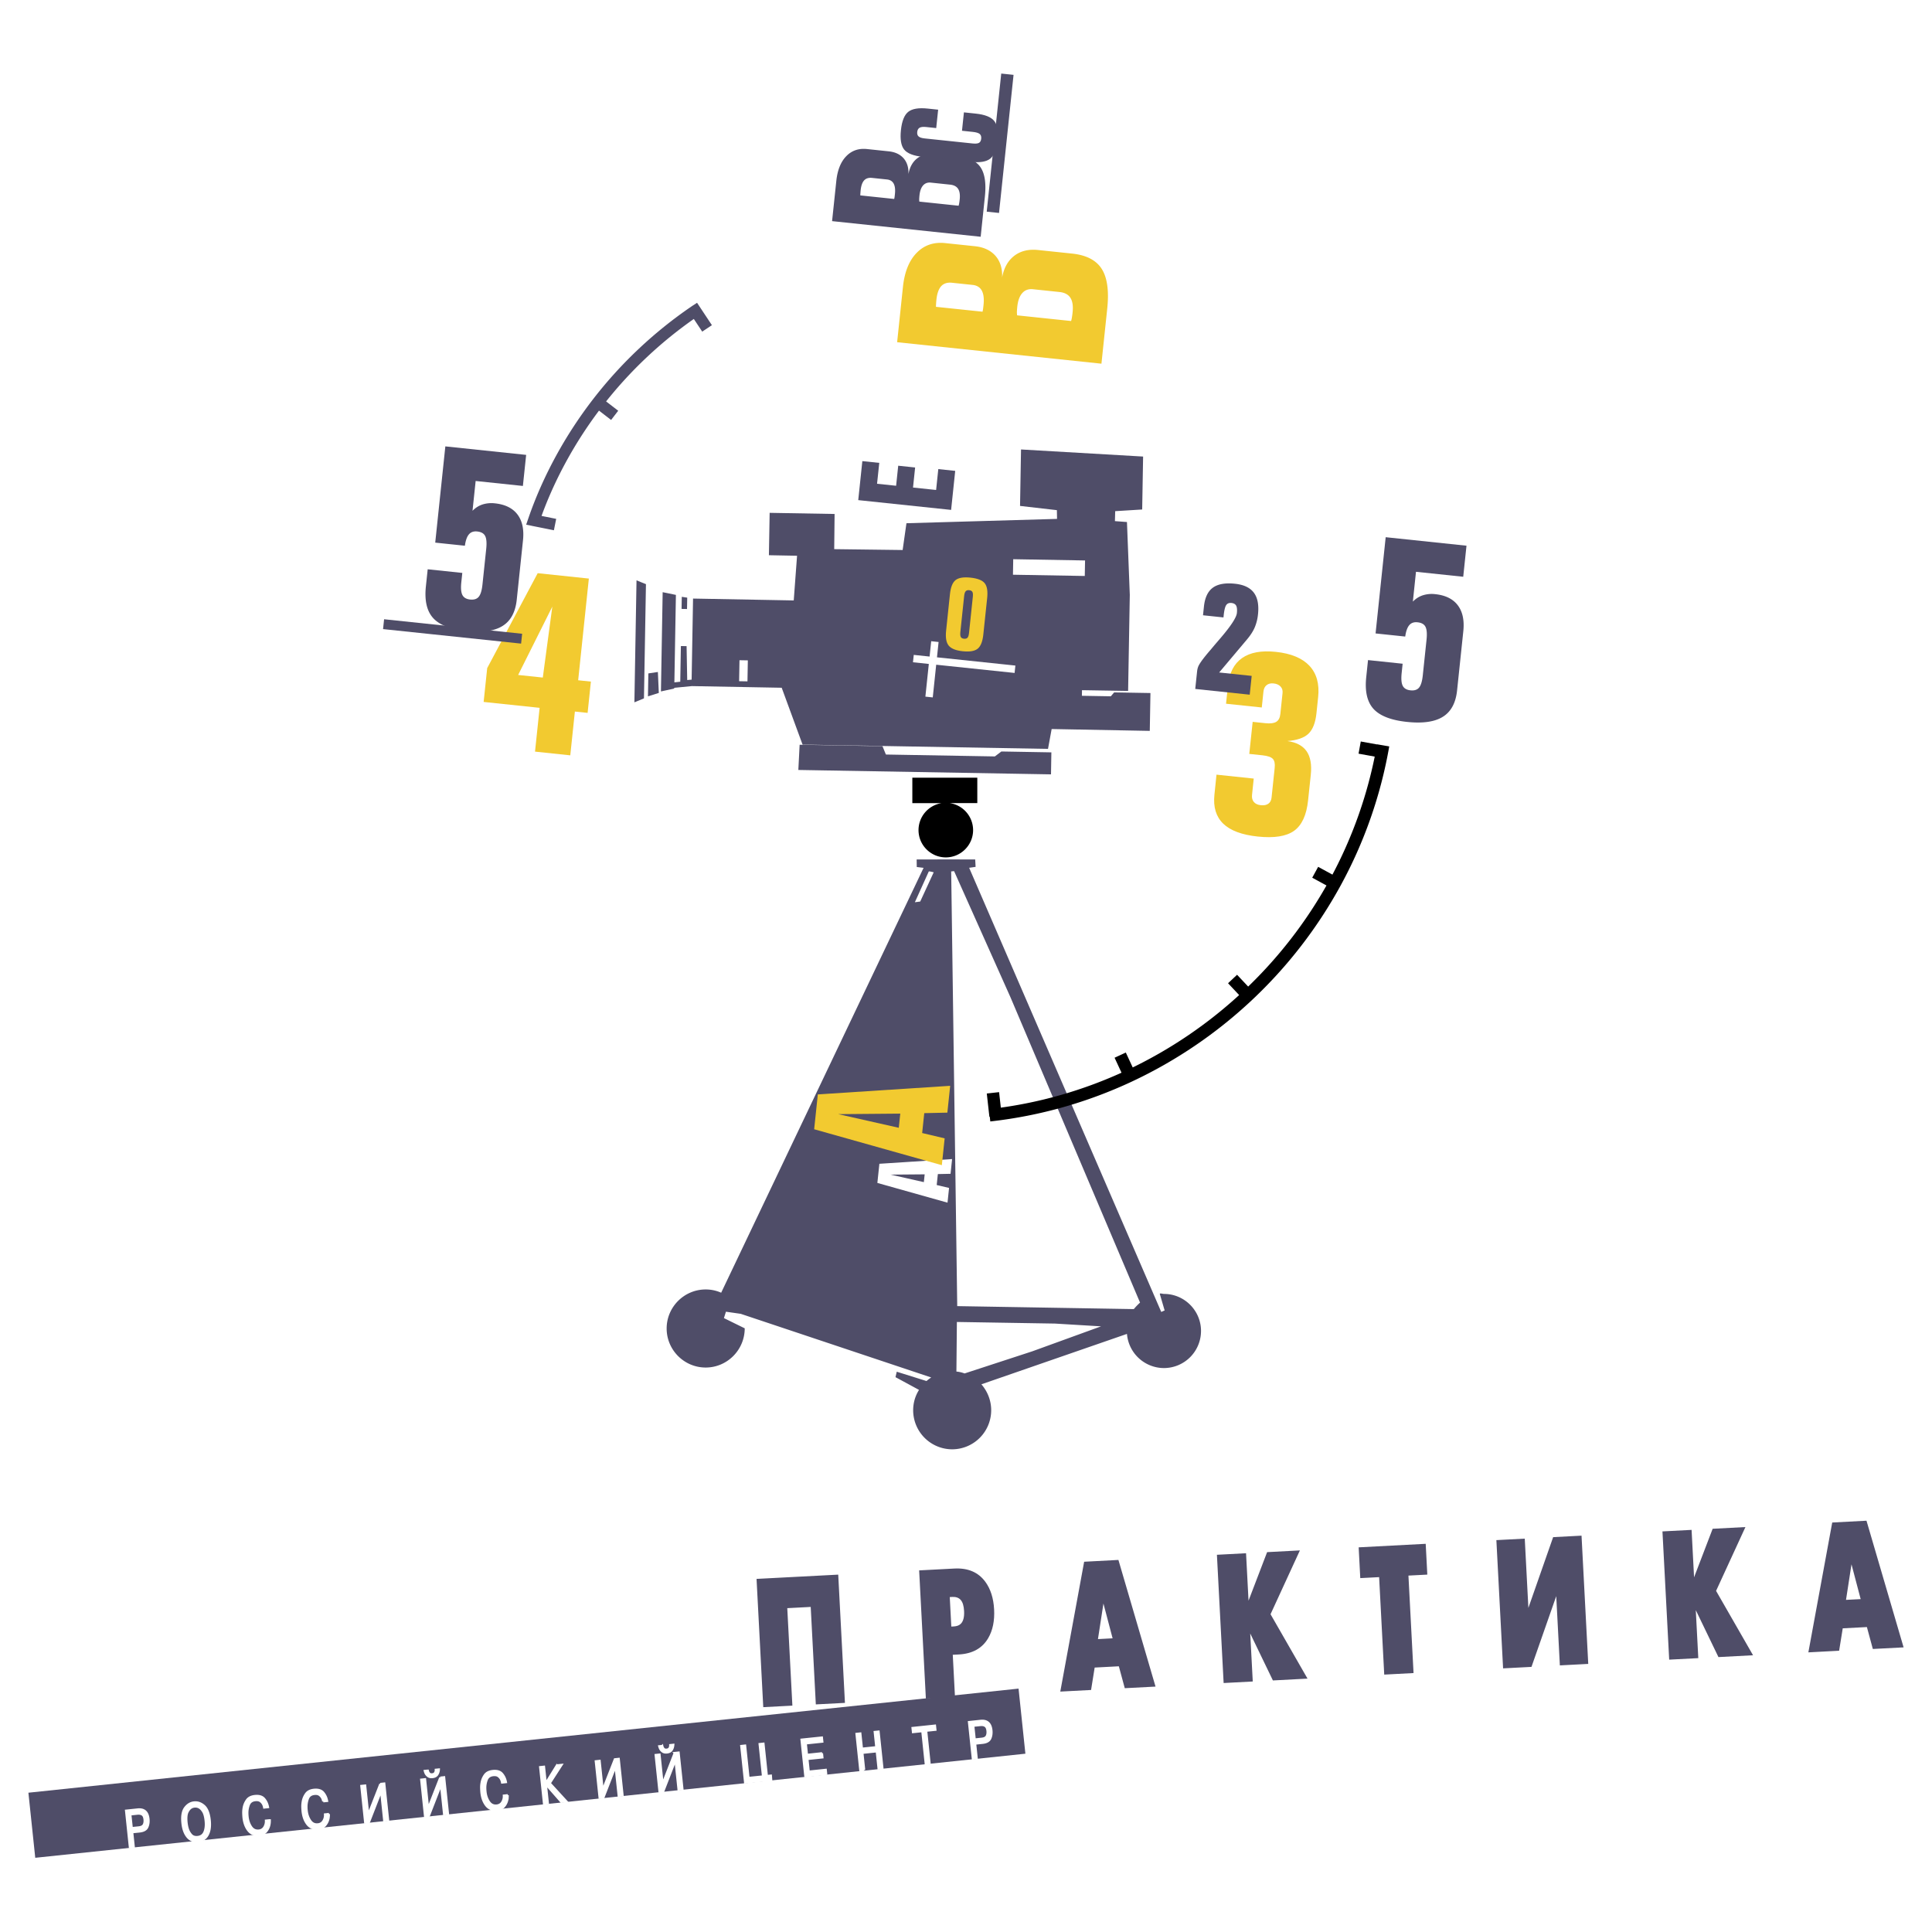 <svg xmlns="http://www.w3.org/2000/svg" width="2500" height="2500" viewBox="0 0 192.756 192.756"><path fill-rule="evenodd" clip-rule="evenodd" fill="#fff" d="M0 0h192.756v192.756H0V0z"/><path fill-rule="evenodd" clip-rule="evenodd" fill="#4f4d68" d="M2.834 178.859l98.787-10.386.682 6.494-98.786 10.385-.683-6.493z"/><path d="M13.738 180.531c.319-.035.568.027.749.184.18.156.289.41.326.76.033.312-.007.588-.122.828-.113.24-.367.379-.761.422l-.74.076.152 1.451-.383.041-.382-3.641 1.161-.121zm-.592 1.86l.699-.072c.247-.027.411-.109.491-.25.081-.141.109-.32.086-.543-.025-.242-.1-.404-.225-.486-.125-.08-.29-.111-.496-.09l-.699.074.144 1.367zm6.623 1.297c-.438.043-.793-.098-1.064-.418-.271-.324-.437-.779-.5-1.369-.072-.689.013-1.197.257-1.525.243-.326.543-.51.901-.547.363-.037.696.078.999.348s.491.75.563 1.439c.062.594-.005 1.074-.204 1.443-.198.371-.516.578-.955.623l.003.006zm-.043-.411c.33-.035.556-.203.679-.502.123-.301.161-.674.114-1.117-.044-.42-.13-.729-.257-.928-.127-.199-.259-.332-.396-.402a.704.704 0 0 0-.266-.086.875.875 0 0 0-.334.023.539.539 0 0 0-.146.057c-.16.076-.297.23-.412.461-.114.23-.146.59-.095 1.074.009.084.023.18.043.291.021.109.049.223.086.338.071.217.182.41.334.58.153.17.37.241.65.211zm7.189-1.672a2.1 2.1 0 0 1-.009.254 1.655 1.655 0 0 1-.051.289 1.427 1.427 0 0 1-.303.576c-.151.18-.386.285-.705.318-.46.049-.82-.094-1.079-.426s-.417-.762-.473-1.293a7.781 7.781 0 0 1-.023-.385 2.725 2.725 0 0 1 .046-.602c.048-.26.154-.508.315-.74.163-.232.428-.367.797-.406.421-.045.73.049.927.281.197.23.325.508.383.826l-.383.041a1.184 1.184 0 0 0-.078-.266.901.901 0 0 0-.275-.355c-.127-.102-.304-.141-.532-.117-.325.033-.54.188-.646.463a2.26 2.26 0 0 0-.147.877c0 .057.003.111.007.162l.014.156c.04.379.155.711.344.998.19.287.449.412.776.379a.694.694 0 0 0 .553-.34c.119-.201.172-.418.159-.65l.383-.04zm5.895-.619c.002.074-.001.158-.009.254a1.688 1.688 0 0 1-.051.289 1.443 1.443 0 0 1-.304.576c-.15.178-.386.285-.704.318-.461.049-.82-.094-1.079-.426-.26-.332-.417-.764-.473-1.293a8.793 8.793 0 0 1-.024-.385 2.716 2.716 0 0 1 .046-.602c.048-.262.153-.508.315-.74s.427-.369.796-.408c.421-.043.731.051.928.281.196.232.325.508.383.828l-.383.039a1.405 1.405 0 0 0-.078-.264.885.885 0 0 0-.274-.355c-.127-.104-.305-.143-.532-.117-.324.033-.54.188-.645.461a2.252 2.252 0 0 0-.147.879c0 .057.002.109.006.162.004.053.009.104.015.156.04.377.154.711.344.996.189.287.448.414.775.379a.683.683 0 0 0 .553-.34c.119-.199.172-.416.159-.65l.383-.038zm5.14-3.002l.387-.041.383 3.641-.387.041-.31-2.949-1.209 3.109-.382.041-.382-3.643.382-.039.308 2.928 1.21-3.088zm5.974-.627l.387-.041.383 3.641-.387.041-.31-2.949-1.208 3.107-.383.041-.382-3.641.383-.041.307 2.93 1.21-3.088zm-1.242-.701a.618.618 0 0 0 .155.297c.067.061.163.086.288.072.12-.014.205-.053.256-.121s.082-.143.09-.221c.004-.018.006-.037.007-.057s0-.037-.001-.055l.308-.031a1.02 1.02 0 0 1-.166.52c-.097.137-.251.219-.465.24-.177.02-.319-.008-.425-.082a.767.767 0 0 1-.307-.4 2.374 2.374 0 0 1-.039-.131l.299-.031zm7.971 2.453c.002.074-.001.158-.009.254s-.025.191-.052.289a1.415 1.415 0 0 1-.303.576c-.151.18-.386.285-.705.318-.461.049-.82-.094-1.08-.424-.259-.334-.417-.764-.472-1.295a7.781 7.781 0 0 1-.023-.385 2.666 2.666 0 0 1 .046-.602c.048-.26.153-.508.315-.74s.427-.367.796-.406c.421-.045.73.049.927.281.197.23.325.508.383.826l-.383.041a1.184 1.184 0 0 0-.078-.266.901.901 0 0 0-.275-.355c-.127-.102-.304-.141-.532-.117-.324.035-.54.189-.646.463a2.26 2.26 0 0 0-.147.877 3.752 3.752 0 0 0 .022.318c.039.379.154.711.344.998.19.287.449.412.776.379.25-.027.434-.141.553-.34s.172-.418.159-.65l.384-.04zm4.908-2.976l.466-.049-1.179 1.828 1.653 1.803-.503.053-1.539-1.758.2 1.898-.383.041-.383-3.641.383-.041.174 1.66 1.111-1.794zm5.782-.608l.387-.041.383 3.641-.387.041-.311-2.949-1.208 3.109-.383.039-.382-3.641.382-.041.308 2.93 1.211-3.088zm5.974-.629l.387-.041.382 3.641-.387.041-.31-2.949-1.208 3.109-.382.041-.383-3.641.383-.041.308 2.928 1.21-3.088zm-1.242-.699a.618.618 0 0 0 .155.297c.067.061.163.084.287.072.12-.014.205-.055.256-.123a.428.428 0 0 0 .09-.219c.004-.018.006-.037.007-.057s0-.037-.001-.055l.307-.033c-.014.209-.07.383-.166.52-.096.139-.251.219-.464.242-.178.018-.319-.01-.425-.082a.783.783 0 0 1-.307-.402 2.354 2.354 0 0 1-.039-.129l.3-.031zm10.053 3.039l-.34-3.23.383-.041.339 3.23.399-.041.1 1.234-.333.035-.086-.82-2.25.236-.383-3.641.383-.041.339 3.23 1.449-.151zm5.881-2.312l.043.412-1.497.156.133 1.264 1.697-.178.043.41-2.08.219-.382-3.641 2.034-.212.043.41-1.652.174.121 1.145 1.497-.159zm4.21 1.666l-.383.041-.382-3.641.382-.041.16 1.52 1.435-.15-.159-1.52.383-.039.382 3.641-.382.039-.18-1.711-1.435.15.179 1.711zm4.869-3.778l-.043-.41 2.238-.236.043.412-.923.096.339 3.23-.383.041-.339-3.23-.932.097zm6.75-1.124c.318-.033.568.029.75.186.18.156.289.408.326.76.031.311-.008.588-.121.826-.115.24-.369.381-.762.422l-.74.078.152 1.451-.383.041-.383-3.641 1.161-.123zm-.59 1.861l.697-.074c.248-.025.412-.107.492-.248s.109-.32.086-.543c-.025-.242-.102-.404-.227-.486s-.289-.111-.494-.09l-.699.072.145 1.369z" fill-rule="evenodd" clip-rule="evenodd" fill="#fff" stroke="#fff" stroke-width=".216" stroke-miterlimit="2.613"/><path d="M76.151 170.324l-.67-12.797 8.149-.426.67 12.795-2.905.152-.51-9.725-2.339.123.51 9.725-2.905.153zm16.224-.851l-.671-12.795 3.508-.184c1.365-.072 2.395.369 3.094 1.322.525.717.818 1.637.877 2.758.059 1.133-.137 2.084-.584 2.854-.594 1.021-1.572 1.566-2.938 1.639l-.603.031.222 4.223-2.905.152zm2.383-10.133l.154 2.943.256-.014c.293-.016.52-.1.683-.256.255-.246.368-.672.336-1.281-.027-.512-.138-.879-.333-1.102-.195-.223-.475-.322-.841-.305l-.255.015zm11.027 9.43l2.381-12.955 3.418-.18 3.703 12.637-3.068.16-.592-2.186-2.412.127-.359 2.236-3.071.161zm4.305-8.786l-.547 3.549 1.461-.078-.914-3.471zm11.992 7.932l-.67-12.795 2.906-.154.248 4.734 1.854-4.844 3.27-.172-2.928 6.367 3.689 6.424-3.453.182-2.262-4.684.252 4.789-2.906.153zm16.023-.84l-.51-9.725-1.881.098-.16-3.07 6.688-.352.16 3.072-1.883.098.51 9.725-2.924.154zm11.188-13.418l2.832-.148.361 6.91 2.471-7.059 2.832-.148.67 12.795-2.832.148-.361-6.908-2.471 7.057-2.832.148-.67-12.795zm17.242 11.926l-.672-12.795 2.906-.152.248 4.734 1.854-4.844 3.27-.172-2.928 6.367 3.689 6.424-3.453.182-2.26-4.684.25 4.789-2.904.151zm13.885-.727l2.381-12.955 3.418-.18 3.703 12.637-3.07.16-.592-2.186-2.41.125-.361 2.236-3.069.163zm4.303-8.785l-.547 3.547 1.463-.076-.916-3.471z" fill-rule="evenodd" clip-rule="evenodd" fill="#4f4d68"/><path d="M94.763 80.127a2.73 2.73 0 0 1 2.323 2.692c0 1.5-1.223 2.723-2.723 2.723s-2.722-1.223-2.722-2.723a2.729 2.729 0 0 1 2.306-2.691h-2.923V77.59h6.482v2.537h-2.743z" fill-rule="evenodd" clip-rule="evenodd"/><path d="M95.503 130.312L94.9 86.943l.29-.028 5.629 12.593 12.924 30.453a6.275 6.275 0 0 0-.623.648l-17.617-.297zm-21.201 2.215c-.005 2.162-1.754 3.912-3.897 3.912-2.144 0-3.893-1.75-3.893-3.895s1.749-3.895 3.893-3.895c.55 0 1.073.115 1.546.326l20.195-42.39-.681-.083-.01-.754 2.487-.003 3.353.001.041.743-.644.091 19.166 44.312.338-.15-.477-1.627c-.037-.129.27-.021.408-.021.637 0 1.236.162 1.76.447.541.293 1 .719 1.336 1.232.381.58.602 1.275.602 2.02a3.705 3.705 0 0 1-3.697 3.699 3.713 3.713 0 0 1-3.691-3.408l-14.523 5.029c.605.699.977 1.604.977 2.59a3.901 3.901 0 0 1-3.892 3.895 3.901 3.901 0 0 1-3.893-3.895c0-.746.212-1.445.585-2.033l-2.348-1.271.126-.543 2.969.93c.146-.129.304-.248.473-.355l-19.008-6.35-1.476-.211-.201.637 2.076 1.02zm0 0l-2.077-1.021 2.077 1.021zm21.934 4.502l6.748-2.205 6.869-2.494-4.602-.277-9.783-.16-.047 4.949c.27.021.551.086.815.187zm-3.574-50.077l-1.386 3.065.534-.07 1.346-2.917s-.472-.128-.494-.078z" fill-rule="evenodd" clip-rule="evenodd" fill="#4f4d68"/><path fill="none" stroke="#4f4d68" stroke-width="1.235" stroke-miterlimit="2.613" d="M99.059 21.182l1.449-13.778"/><path d="M136.488 65.857l3.453.363-.098.936c-.062.59-.023 1.015.111 1.274.135.255.391.405.764.444.389.041.674-.047.859-.269.186-.217.312-.629.375-1.227l.375-3.567c.062-.602.023-1.027-.111-1.282s-.396-.401-.785-.442c-.359-.038-.633.056-.828.286-.193.225-.33.605-.404 1.136l-2.959-.311 1.01-9.601 8.062.848-.326 3.099-4.713-.496-.312 2.974c.289-.294.617-.504.99-.627a2.938 2.938 0 0 1 1.246-.115c1.014.107 1.766.475 2.246 1.108.48.633.666 1.494.553 2.578l-.623 5.925c-.131 1.235-.6 2.11-1.41 2.616-.811.511-2.004.684-3.58.518-1.59-.167-2.705-.6-3.342-1.293-.637-.698-.881-1.753-.732-3.167l.179-1.708zM86.036 46.005l1.688.177-.22 2.083 1.901.199.21-2 1.687.178-.21 2 2.304.242.218-2.083 1.687.178-.408 3.893-9.266-.975.409-3.892z" fill-rule="evenodd" clip-rule="evenodd" fill="#4f4d68"/><path d="M98.027 31.099a3.82 3.82 0 0 0 .051-.255c.016-.1.029-.238.051-.428.062-.611.008-1.084-.174-1.421-.182-.333-.49-.524-.914-.568l-2.054-.216c-.462-.049-.826.062-1.081.339-.251.273-.413.724-.479 1.348a8.868 8.868 0 0 0-.047.714l4.647.487zm3.452.363l5.385.566c.031-.103.057-.211.078-.339a7.45 7.45 0 0 0 .072-.538c.066-.634-.008-1.114-.225-1.445-.211-.326-.576-.519-1.086-.572l-2.641-.277c-.439-.046-.795.08-1.061.375-.273.299-.441.753-.506 1.369a8.426 8.426 0 0 0-.039.507c-.001.12.005.241.023.354zm8.412 4.823l-20.384-2.143.578-5.502c.156-1.488.608-2.626 1.359-3.4.752-.779 1.702-1.108 2.86-.986l2.97.312c.887.093 1.564.416 2.047.962.479.552.697 1.269.66 2.157.178-.959.582-1.679 1.217-2.167.633-.483 1.424-.675 2.377-.574l3.389.356c1.416.149 2.402.658 2.953 1.525.555.869.738 2.189.553 3.958l-.579 5.502z" fill-rule="evenodd" clip-rule="evenodd" fill="#f2ca30"/><path d="M89.214 19.85c.013-.055.026-.116.037-.185.011-.073.021-.173.036-.312.047-.444.005-.788-.126-1.034-.132-.241-.356-.381-.665-.413l-1.494-.157c-.336-.035-.601.046-.787.247-.182.198-.3.525-.348.98-.014.135-.021.24-.026.313a3.148 3.148 0 0 0-.008.206l3.381.355zm2.51.264l3.916.412c.022-.075.041-.153.058-.246a5.23 5.23 0 0 0 .052-.391c.049-.461-.006-.811-.163-1.051-.154-.237-.42-.377-.791-.416l-1.92-.202c-.319-.034-.578.058-.772.272-.198.218-.32.548-.367.996a5.042 5.042 0 0 0-.029.368c-.001.087.003.176.016.258zm6.118 3.507l-14.825-1.559.421-4.001c.113-1.082.442-1.91.989-2.473.546-.566 1.237-.806 2.08-.717l2.159.227c.645.067 1.139.302 1.49.7.346.401.505.923.48 1.568.129-.698.423-1.221.884-1.576.461-.351 1.036-.49 1.729-.418l2.464.26c1.03.108 1.748.478 2.148 1.109.402.631.537 1.592.4 2.878l-.419 4.002z" fill-rule="evenodd" clip-rule="evenodd" fill="#4f4d68"/><path d="M97.355 11.335c.906.096 1.516.337 1.832.723.316.386.43 1.031.334 1.937-.096.91-.338 1.522-.725 1.833-.389.31-1.037.417-1.946.321l-4.799-.504c-.914-.096-1.526-.336-1.839-.719-.312-.384-.422-1.033-.326-1.943.095-.906.339-1.514.729-1.825.39-.312 1.036-.421 1.942-.326l1.042.11-.193 1.835-1.003-.105c-.297-.031-.514-.008-.653.069-.137.078-.218.221-.239.427-.021.199.026.349.141.448.117.1.318.165.606.195l4.773.502c.295.031.508.012.639-.058.127-.07.203-.208.225-.417.023-.21-.029-.369-.15-.472-.125-.103-.352-.17-.676-.205l-1.092-.115.193-1.835 1.185.124z" fill-rule="evenodd" clip-rule="evenodd" fill="#4f4d68"/><path d="M94.534 119.99l-6.999-1.969.201-1.91 7.255-.471-.154 1.471-1.267.027-.115 1.092 1.233.291-.154 1.469zm-2.361-2.049l.082-.777-3.399.029 3.317.748z" fill-rule="evenodd" clip-rule="evenodd" fill="#fff"/><path d="M93.967 116.25l-12.738-3.584.365-3.477 13.206-.857-.282 2.676-2.305.051-.209 1.984 2.244.531-.281 2.676zm-4.296-3.73l.149-1.414-6.188.053 6.039 1.361zM53.379 74.989l.459-4.369-5.585-.587.355-3.376 5.038-9.47 5.104.537-1.066 10.146 1.27.133-.328 3.121-1.27-.133-.459 4.369-3.518-.371zm.777-7.389l.949-7.079-3.41 6.82 2.461.259z" fill-rule="evenodd" clip-rule="evenodd" fill="#f2ca30"/><path d="M42.671 56.797l3.453.363-.099.936c-.062.59-.023 1.014.112 1.274.135.255.391.405.764.444.39.041.675-.048.86-.27.185-.217.312-.628.375-1.227l.375-3.567c.063-.603.024-1.027-.111-1.282-.135-.255-.396-.401-.786-.442-.36-.038-.632.056-.828.286-.195.225-.331.604-.404 1.136l-2.959-.311 1.009-9.601 8.063.848-.326 3.099-4.713-.495-.313 2.974c.29-.294.618-.505.99-.628a2.967 2.967 0 0 1 1.248-.115c1.014.107 1.764.475 2.245 1.108.481.634.667 1.495.553 2.578l-.623 5.925c-.13 1.235-.599 2.111-1.41 2.617-.811.511-2.003.684-3.581.518-1.59-.167-2.705-.601-3.342-1.294-.637-.698-.881-1.753-.732-3.166l.18-1.708z" fill-rule="evenodd" clip-rule="evenodd" fill="#4f4d68"/><path d="M121.369 77.288l3.717.391-.172 1.639c-.029.286.033.52.186.699.152.178.377.285.686.317.32.034.57-.015.754-.144.186-.13.295-.337.324-.615l.311-2.96c.045-.424-.016-.724-.186-.904-.17-.18-.512-.299-1.027-.354l-1.322-.139.338-3.198 1.27.133c.488.052.854.006 1.082-.136.234-.142.371-.404.41-.785l.219-2.081c.029-.264-.035-.481-.197-.656-.162-.174-.396-.278-.699-.31-.289-.031-.52.029-.697.172s-.283.355-.312.646l-.166 1.582-3.566-.375.189-1.812c.133-1.261.602-2.176 1.406-2.74.805-.568 1.93-.774 3.373-.622 1.516.159 2.633.623 3.354 1.391.717.768 1.006 1.81.867 3.124l-.168 1.608c-.1.949-.365 1.627-.797 2.042-.434.415-1.139.656-2.111.733.895.121 1.533.46 1.922 1.013.385.553.525 1.339.42 2.353l-.27 2.553c-.152 1.465-.619 2.477-1.396 3.035-.775.554-1.982.747-3.625.574-1.582-.167-2.732-.594-3.449-1.288-.711-.693-1.004-1.652-.875-2.878l.207-2.008z" fill-rule="evenodd" clip-rule="evenodd" fill="#f2ca30"/><path d="M119.25 68.737l.18-1.714c.014-.133.033-.247.059-.341.027-.095.057-.183.096-.261.158-.322.549-.846 1.176-1.569l.438-.524.564-.656c1.045-1.22 1.592-2.057 1.641-2.509.035-.335.01-.58-.072-.736-.084-.153-.24-.243-.469-.268-.24-.025-.416.048-.529.218-.111.17-.195.514-.248 1.026l-.021.198-2.041-.215.092-.869c.094-.889.389-1.516.887-1.881s1.234-.499 2.209-.396c.875.092 1.5.386 1.879.886s.518 1.22.42 2.158a4.532 4.532 0 0 1-.328 1.317c-.166.387-.424.786-.775 1.202l-2.771 3.29 3.244.341-.197 1.875-5.434-.572z" fill-rule="evenodd" clip-rule="evenodd" fill="#4f4d68"/><path fill="none" stroke="#4f4d68" stroke-width=".988" stroke-miterlimit="2.613" d="M38.27 62.274l13.772 1.448"/><path d="M98.734 111.273c4.918-.547 9.619-1.902 13.957-3.936s8.312-4.742 11.777-7.994a45.257 45.257 0 0 0 8.727-11.258 44.347 44.347 0 0 0 4.801-13.721m-2.342.222l2.25.408m-6.687 12.032l1.996 1.087m-34.147 20.918l.26 2.326m12.436-6.086l.967 2.086m10.244-9.681l1.533 1.631" fill="none" stroke="#000" stroke-width="1.235" stroke-miterlimit="2.613"/><path d="M111.236 51.992l.027-.993 2.693-.167.092-5.282-12.18-.707-.098 5.633 3.676.422.016.872-15.025.433-.38 2.672-6.827-.086.038-3.51-6.48-.113-.074 4.228 2.809.053-.331 4.458-10.046-.186-.142 8.089-.441.04-.062-3.383-.569-.01-.062 3.559-.587.066.152-8.727-1.321-.271-.172 9.903 1.324-.29.002-.072 1.756-.171 8.966.164 2.082 5.672 24.488.427.363-1.98 9.791.184.066-3.776-3.621-.063-.33.388-2.889-.05.012-.56 4.6.075.168-9.586-.283-7.266-1.201-.089zm-43.215 7.553l.543.082-.02 1.135-.544-.01.021-1.207zm-4.515-1.642l.941.378-.199 11.395-.954.396.212-12.169zm1.181 9.283l.95-.142.093 2.089-1.083.343.04-2.29zm9.092-1.316l.833.015-.037 2.094-.833-.015.037-2.094zm27.311-10.078l7.166.125-.027 1.548-7.166-.125.027-1.548zM79.78 74.305l8.266.144.34.83 10.872.19.65-.493 4.988.087-.037 2.195-25.208-.439.129-2.514z" fill-rule="evenodd" clip-rule="evenodd" fill="#4f4d68"/><path d="M95.816 63.056c-.024.232-.011.399.042.497.055.099.157.155.31.172.167.017.287-.016.363-.101.075-.085.125-.245.15-.477l.378-3.601c.025-.232.01-.398-.043-.493-.054-.097-.16-.153-.32-.17-.156-.016-.271.019-.349.105-.077.085-.128.241-.153.468l-.378 3.6zm2.289.26c-.074.695-.262 1.162-.562 1.406-.299.241-.795.326-1.487.253-.69-.072-1.157-.26-1.404-.561-.245-.301-.332-.798-.258-1.489l.383-3.649c.073-.692.259-1.157.557-1.397.3-.238.797-.321 1.494-.248.699.074 1.169.258 1.41.551s.326.788.252 1.483l-.385 3.651z" fill-rule="evenodd" clip-rule="evenodd" fill="#f2ca30"/><path fill="none" stroke="#fff" stroke-width=".741" stroke-miterlimit="2.613" d="M92.694 69.542l.581-5.529M91.127 65.707l10.139 1.065"/><path d="M70.544 32.764l-1.163-1.753-.067.044a42.54 42.54 0 0 0-9.669 9.109c-2.757 3.567-4.967 7.613-6.386 11.747l2.118.425m5.948-10.897l-1.693-1.303" fill="none" stroke="#4f4d68" stroke-width="1.161" stroke-miterlimit="2.613"/></svg>